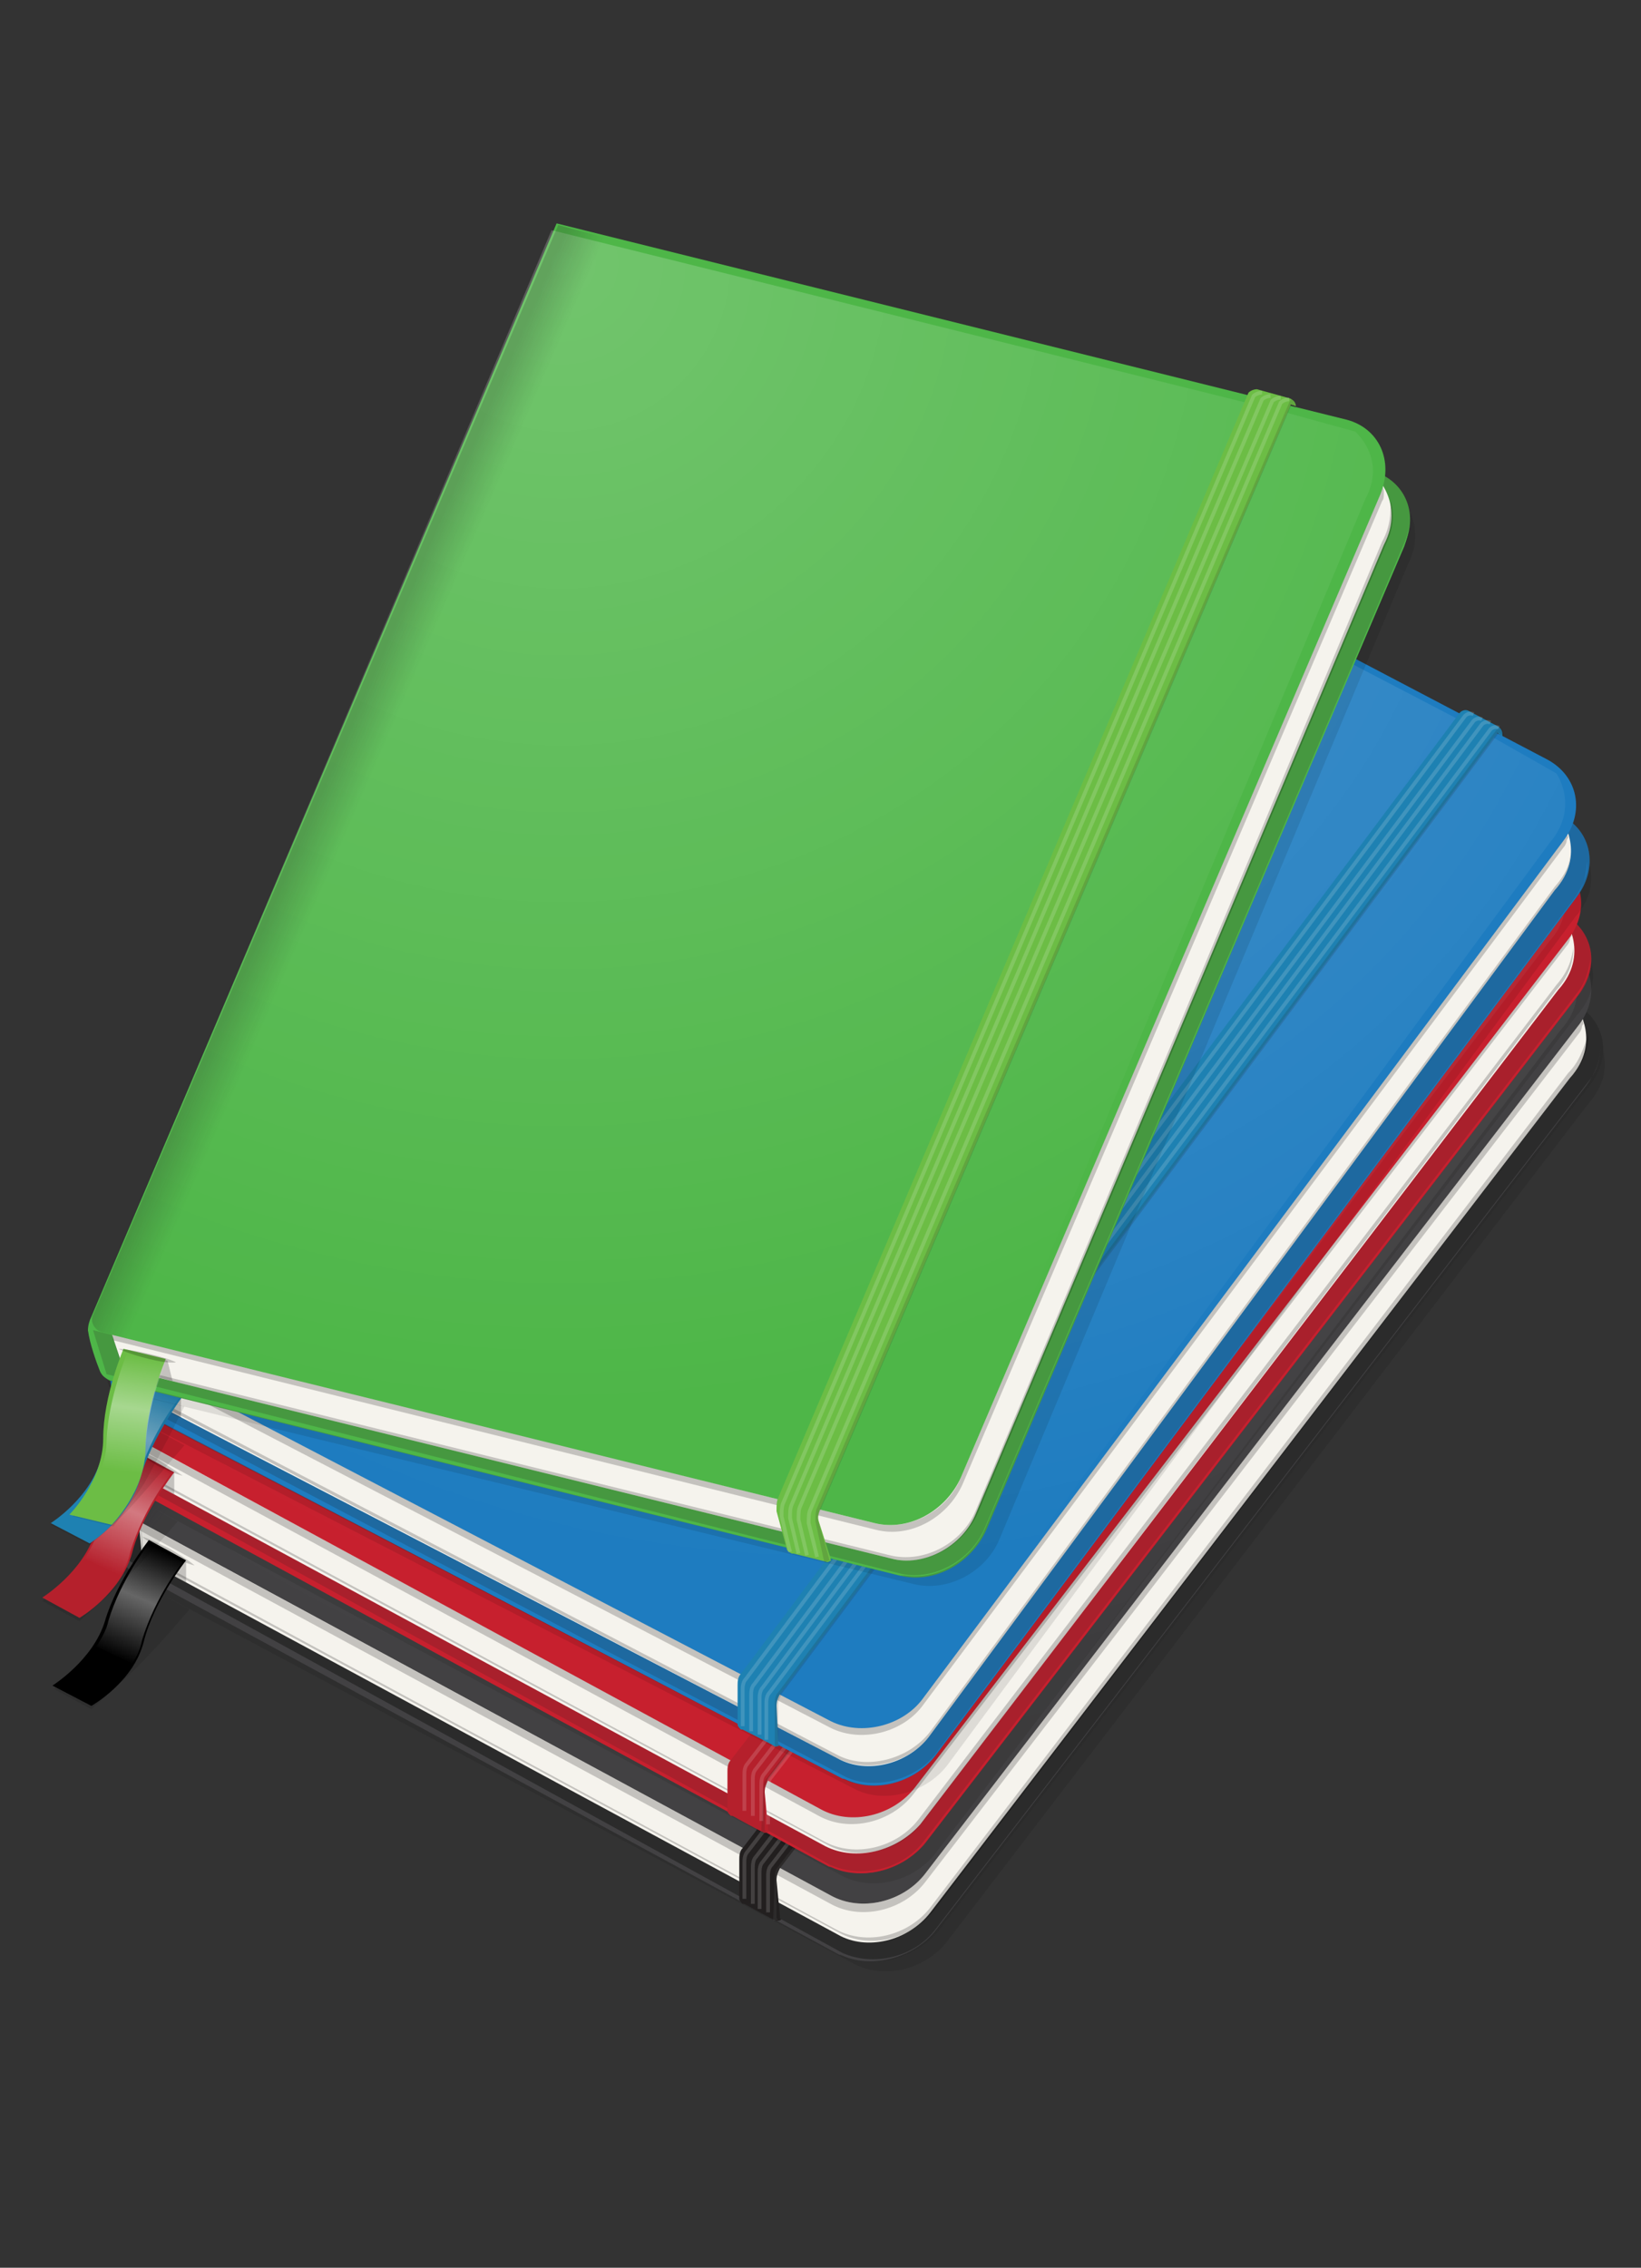 <?xml version="1.0" encoding="utf-8"?>
<!-- Generator: Adobe Illustrator 28.7.1, SVG Export Plug-In . SVG Version: 9.03 Build 54978)  -->
<svg version="1.0" id="Layer_1" xmlns="http://www.w3.org/2000/svg" xmlns:xlink="http://www.w3.org/1999/xlink" x="0px" y="0px"
	 width="97px" height="134px" viewBox="0 0 97 134" style="enable-background:new 0 0 97 134;" xml:space="preserve">
<rect x="0" y="0" width="97" height="134" fill="#333333" stroke="none"/>
<style type="text/css">
	.st0{opacity:0.1;}
	.st1{fill:#B68A65;}
	.st2{opacity:0.2;fill:#221F1F;}
	.st3{fill:#F5F3ED;}
	.st4{opacity:0.2;}
	.st5{fill:#B78A62;}
	.st6{fill:#C39871;}
	.st7{fill:#B58458;}
	.st8{fill:#BD9068;}
	.st9{fill:url(#SVGID_1_);}
	.st10{fill:#302F2F;}
	.st11{opacity:0.15;fill:#221F1F;}
	.st12{fill:url(#SVGID_00000010992267062736311690000014275685881055700138_);}
	.st13{fill:url(#SVGID_00000057860484874554031240000005280254407678296706_);}
	.st14{fill:#BCBEC0;}
	.st15{opacity:0.15;fill:none;stroke:#FFFFFF;stroke-width:0.223;stroke-miterlimit:10;}
	.st16{fill:url(#SVGID_00000100379120769090551900000014749785013378961328_);}
	.st17{fill:#C6212D;}
	.st18{fill:url(#SVGID_00000015344240077828014590000000171738006533770909_);}
	.st19{fill:url(#SVGID_00000166674042282866198250000018430518546363936391_);}
	.st20{fill:url(#SVGID_00000018200697916405676350000012745753638041671357_);}
	.st21{fill:#52527F;}
	.st22{fill:url(#SVGID_00000176023059304805048970000007584986389201368745_);}
	.st23{fill:url(#SVGID_00000178199496452980309990000009603937323757451182_);}
	.st24{opacity:0.2;fill:#FFFFFF;}
	.st25{fill:#CCA37A;}
	.st26{fill:#D8C1A1;}
	.st27{fill:url(#SVGID_00000088832107166204070800000007090655095776755639_);}
	.st28{fill:#AA7D5B;}
	.st29{fill:url(#SVGID_00000180350723890151991110000008163059782302354875_);}
	.st30{fill:url(#SVGID_00000142161037871603392320000013832074893370054576_);}
	.st31{opacity:0.15;fill:none;stroke:#FFFFFF;stroke-width:0.223;stroke-miterlimit:10;}
	.st32{fill:#C12930;}
	.st33{fill:url(#SVGID_00000024695525484045521480000002862054919176509886_);}
	.st34{fill:url(#SVGID_00000003077360792017701260000008260259845446271658_);}
	.st35{fill:url(#SVGID_00000057863821408165191720000017038787084029220023_);}
	.st36{fill:#2F4B6D;}
	.st37{fill:url(#SVGID_00000155861266336233236050000017379487454559238046_);}
	.st38{fill:#324D75;}
	.st39{fill:url(#SVGID_00000044135925051431691480000008166688798603126696_);}
	.st40{fill:url(#SVGID_00000015317164935661433950000016144123452197759648_);}
	.st41{fill:#148E31;}
	.st42{fill:url(#SVGID_00000116950707836034926720000015063356213104677815_);}
	.st43{fill:#98A734;}
	.st44{fill:url(#SVGID_00000016061224991905532920000000836416162585578888_);}
	.st45{fill:url(#SVGID_00000130640469994158848670000012356852742161612685_);}
	.st46{fill:url(#SVGID_00000019651956647937653490000014045627719325282478_);}
	.st47{fill:url(#SVGID_00000138531956811727271930000015861778917289848987_);}
	.st48{fill:url(#SVGID_00000145022432946121751290000009535775133021388959_);}
	.st49{fill:url(#SVGID_00000058566609972117831370000011355556329628921530_);}
	.st50{fill:url(#SVGID_00000129185940844962267270000007574072427064452768_);}
	.st51{fill:url(#SVGID_00000089546996132826176720000017084423046383996567_);}
	.st52{fill:url(#SVGID_00000070799919792924179540000017953550825812518788_);}
	.st53{fill:url(#SVGID_00000047762627671537418600000011186432457613363117_);}
	.st54{fill:url(#SVGID_00000123403215418664493100000016310511129463792306_);}
	.st55{fill:url(#SVGID_00000050645746927564787620000004689537287881453971_);}
	.st56{fill:url(#SVGID_00000017513027060953480580000010783096010074344621_);}
	.st57{fill:url(#SVGID_00000064346937938596919000000011085577535299384748_);}
	.st58{fill:url(#SVGID_00000108274415792087704640000004327510849752134546_);}
	.st59{fill:url(#SVGID_00000030451279830758444170000014945950226299604379_);}
	.st60{fill:url(#SVGID_00000178900288425669857890000005648938070279827848_);}
	.st61{fill:url(#SVGID_00000117635371763031739260000002824939238523554452_);}
	.st62{fill:url(#SVGID_00000016047570076538051210000003625138261881408937_);}
	.st63{fill:url(#SVGID_00000117659175585086746970000002777292655245542041_);}
	.st64{fill:url(#SVGID_00000083803026944176973530000001241311882299984045_);}
	.st65{fill:url(#SVGID_00000163763673196368089240000017255721972499206566_);}
	.st66{fill:url(#SVGID_00000138554879565383212740000003606579666821311900_);}
	.st67{fill:url(#SVGID_00000043435174342847826420000005097855517068298385_);}
	.st68{fill:url(#SVGID_00000115492710822754788530000011437321729555464378_);}
	.st69{fill:url(#SVGID_00000021842030024785584830000005148928536579923126_);}
	.st70{fill:#393838;}
	.st71{fill:url(#SVGID_00000066478304747751863840000004387334857637120412_);}
	.st72{fill:url(#SVGID_00000161623629683462257150000002002097920768593044_);}
	.st73{fill:url(#SVGID_00000069356496090445187530000010580081053011454638_);}
	.st74{opacity:0.15;fill:none;stroke:#FFFFFF;stroke-width:0.201;stroke-miterlimit:10;}
	.st75{opacity:5.000000e-02;}
	.st76{fill:#EDE7E3;}
	.st77{opacity:0.5;fill:#FFFFFF;}
	.st78{fill:#E1DFDE;}
	.st79{fill:url(#SVGID_00000060731199515906254230000011225764722855581072_);}
	.st80{fill:#CDCDCD;}
	.st81{fill:url(#SVGID_00000036958276572364892950000013565319668910194827_);}
	.st82{fill:url(#SVGID_00000146458572064097752910000010781385615164881032_);}
	.st83{fill:#334E74;}
	.st84{fill:url(#SVGID_00000021098014760919932530000017750100518696037788_);}
	.st85{fill:#165193;}
	.st86{fill:url(#SVGID_00000111177945436250522980000000146535023475870342_);}
	.st87{fill:url(#SVGID_00000060740991684261032010000008369415755444511873_);}
	.st88{fill:#EF4D40;}
	.st89{fill:#EF4E41;}
	.st90{fill:url(#SVGID_00000142877745346477746800000014141032489694787501_);}
	.st91{fill:#CC3833;}
	.st92{fill:url(#SVGID_00000078734203314582340780000004184740557328800955_);}
	.st93{fill:url(#SVGID_00000075883763087294774050000001571863534311658677_);}
	.st94{fill:#2B2B2B;}
	.st95{fill:#424143;}
	.st96{fill:url(#SVGID_00000034059454748085837530000002382156397811999928_);}
	.st97{fill:#221F1F;}
	.st98{opacity:5.000000e-02;fill:#FFFFFF;}
	.st99{fill:url(#SVGID_00000114035662023753555820000010479987808646924941_);}
	.st100{fill:url(#SVGID_00000060023676698026375840000017571277070150406293_);}
	.st101{fill:#CC2030;}
	.st102{fill:#C7202E;}
	.st103{fill:url(#SVGID_00000031186099935430267810000003641047334504904605_);}
	.st104{fill:#B5202C;}
	.st105{fill:url(#SVGID_00000075156596536323647410000016014561077273022385_);}
	.st106{fill:url(#SVGID_00000135684383656195192680000006684440636887654035_);}
	.st107{fill:#1E7CC0;}
	.st108{fill:url(#SVGID_00000175296957158358839820000013872697015409496745_);}
	.st109{fill:#1E81B2;}
	.st110{fill:url(#SVGID_00000163795081352226241040000015679927912149868459_);}
	.st111{fill:url(#SVGID_00000151528755710984114260000001558852011875455366_);}
	.st112{fill:url(#SVGID_00000096782157287153409540000010822664021900547770_);}
	.st113{fill:url(#SVGID_00000110460025942199735140000018129857429204050096_);}
	.st114{fill:url(#SVGID_00000134934882922748259060000012773718437142065827_);}
	.st115{fill:#50B748;}
	.st116{fill:#4EB648;}
	.st117{fill:url(#SVGID_00000103965228646614933600000016699371928218958732_);}
	.st118{fill:#6CBD45;}
	.st119{fill:url(#SVGID_00000156559589154495616680000008233922069821893542_);}
	.st120{fill:url(#SVGID_00000031185212598506275420000017031721803992163990_);}
	.st121{fill:url(#SVGID_00000100364841323543895210000010261671918087751563_);}
	.st122{fill:url(#SVGID_00000150810079573591259420000011169349677863445436_);}
	.st123{fill:url(#SVGID_00000163041168815027851770000013054175072416058810_);}
	.st124{fill:url(#SVGID_00000050633317151162635850000010391031300655571867_);}
	.st125{fill:url(#SVGID_00000103963901507376625590000010977940099267079330_);}
	.st126{fill:url(#SVGID_00000147919199196922890510000016175889868156457859_);}
	.st127{fill:url(#SVGID_00000181783350377981704680000000433132120011720833_);}
	.st128{fill:url(#SVGID_00000012461199129933438730000018132825933834187450_);}
	.st129{fill:url(#SVGID_00000093857515336149171320000005478642536971846540_);}
	.st130{fill:url(#SVGID_00000093159180576444568840000015293258263137515677_);}
	.st131{fill:url(#SVGID_00000085243720267952777790000011367936907597809025_);}
	.st132{fill:url(#SVGID_00000058563695837693000460000017362626795838364057_);}
	.st133{fill:url(#SVGID_00000123425958637085863690000010440141319011508637_);}
	.st134{fill:url(#SVGID_00000135654705163185474680000011179364997411592610_);}
	.st135{fill:url(#SVGID_00000080910873114133087380000011242621546251904919_);}
	.st136{fill:url(#SVGID_00000140707605393596963640000007572977624051182233_);}
	.st137{fill:url(#SVGID_00000150064857229942469340000002514503184369486979_);}
	.st138{fill:url(#SVGID_00000000913714006862988650000011024867573316473013_);}
	.st139{fill:url(#SVGID_00000060022196216954781420000003982334501182815134_);}
	.st140{fill:url(#SVGID_00000081632157331263120430000006378192166949445563_);}
	.st141{fill:url(#SVGID_00000042006573789291051510000003444680700470447250_);}
	.st142{fill:url(#SVGID_00000000217114231713628450000007148474710131985797_);}
	.st143{fill:url(#SVGID_00000124860557402215839370000005971533212445640321_);}
	.st144{fill:url(#SVGID_00000096033564776629022380000002899449255991580805_);}
	.st145{fill:url(#SVGID_00000115482185735116064350000002147583208276241044_);}
	.st146{fill:url(#SVGID_00000176012037516036261440000014732700808748524708_);}
	.st147{fill:url(#SVGID_00000103959555943337867400000013495636016341656983_);}
	.st148{fill:url(#SVGID_00000068652142689541611460000009739249496213675426_);}
	.st149{fill:url(#SVGID_00000002365242855531537770000016492056800617949570_);}
	.st150{fill:url(#SVGID_00000174579623981264572020000015666225102830209709_);}
	.st151{fill:url(#SVGID_00000063619559097385415130000005649240609828011417_);}
	.st152{fill:url(#SVGID_00000169536558118887763070000002445715000354814137_);}
	.st153{fill:url(#SVGID_00000045613237419932463950000003182018502521066389_);}
	.st154{fill:url(#SVGID_00000123414052367547405730000003420640882896627635_);}
	.st155{fill:url(#SVGID_00000134952451775081650190000006296543011386991000_);}
	.st156{fill:url(#SVGID_00000111155851587551315290000007191871160518276798_);}
	.st157{fill:url(#SVGID_00000008836695185006211190000012798228492708791204_);}
	.st158{fill:url(#SVGID_00000156551781830925121720000005272552128041430451_);}
	.st159{fill:url(#SVGID_00000173853074384305488900000003479535290549313686_);}
	.st160{fill:url(#SVGID_00000121969883221088001640000004781062792517677475_);}
	.st161{fill:url(#SVGID_00000064334015783730745130000006883653084579890592_);}
	.st162{fill:url(#SVGID_00000073709549590507957740000005207487762670030740_);}
	.st163{fill:url(#SVGID_00000000923120605965226130000017289239804383528373_);}
	.st164{fill:url(#SVGID_00000089551723814657392680000004571945439274450843_);}
	.st165{fill:url(#SVGID_00000091694154865160944150000013287545233564120972_);}
	.st166{fill:url(#SVGID_00000093143757835296540180000013412056128826185389_);}
	.st167{fill:url(#SVGID_00000062907137740495522020000005326339478848432015_);}
	.st168{fill:url(#SVGID_00000114036207905754611860000007188334506348819602_);}
</style>
<g>
	<g>
		<g>
			<g>
				<path class="st0" d="M56,114.7c-1.3,1.7-3.8,2.3-5.6,1.3L7.5,93.1c-0.3-0.1-0.3-0.5-0.1-0.7l43.3-53L94.3,61
					c0,0,1.5,2.1-0.4,4.2L56,114.7z"/>
				<path class="st94" d="M49.7,115.4L7.5,92.6c-0.2-0.1-0.3-0.3-0.3-0.5l-0.3-2.8l44-52.9l42.2,22.9c1.8,1,2.2,3.1,0.9,4.8
					l-38.6,50.1C54,115.8,51.5,116.4,49.7,115.4z"/>
				<path class="st3" d="M49.5,114.3L8.4,92.1l-0.2-2.2l42.3-54.7l42.7,24.3c0,0,1.5,2.1-0.4,4.2L55,113
					C53.7,114.7,51.2,115.3,49.5,114.3z"/>
				<path class="st4" d="M49.1,112.5c1.8,1,4.3,0.4,5.6-1.3l38.6-50.1c0.1-0.1,0.2-0.3,0.2-0.4c0-0.1,0.1-0.2,0.1-0.2s0-0.1-0.1-0.3
					c-0.1,0.1-0.2,0.2-0.2,0.4l-38.6,50.1c-1.3,1.7-3.8,2.3-5.6,1.3L8.2,89.9l0,0l0,0.5L49.1,112.5z"/>
				<path class="st4" d="M92.7,63.4L55,112.7c-1.3,1.7-3.8,2.3-5.6,1.3L8.4,91.8l-0.1-2l0,0l0.2,2.2l41.1,22.2
					c1.8,1,4.3,0.4,5.6-1.3l37.7-49.3c0.8-0.9,1-1.7,1-2.5C93.6,61.9,93.4,62.7,92.7,63.4z"/>
				<path class="st95" d="M93.9,63.9l-38.6,50.1c-1.3,1.7-3.7,2.2-5.5,1.4L7.4,92.1l-0.1-2.7L49.1,112c1.8,1,4.3,0.4,5.6-1.3
					l38.6-50.1c1.3-1.7,0.9-3.8-0.9-4.8L50.2,33L7.2,88.6c-0.1,0.1-0.4,0.5-0.4,0.7c-0.1,0.8,0,2,0.1,2.5c0.1,0.5,0.6,0.8,0.7,0.9
					l42,22.8c0.1,0,0.3,0.1,0.3,0.1c1.7,0.7,4,0.1,5.3-1.4l38.6-50.1c0.5-0.7,0.8-1.4,0.8-2.2C94.6,62.6,94.4,63.3,93.9,63.9z"/>
				
					<radialGradient id="SVGID_1_" cx="33.781" cy="28.686" r="69.927" gradientTransform="matrix(0.966 0 0 0.966 17.245 7.639)" gradientUnits="userSpaceOnUse">
					<stop  offset="0" style="stop-color:#FFFFFF;stop-opacity:0.2"/>
					<stop  offset="1" style="stop-color:#FFFFFF;stop-opacity:0"/>
				</radialGradient>
				<path class="st9" d="M7.1,88.9l42.2,22.7c1.7,0.9,4.1,0.4,5.4-1.3l37.6-49.5c1.8-2,0.4-4.1,0.4-4.1l-3.6-2.1L49.8,33.3L7.1,88.9
					z"/>
				<path d="M3.1,99.6c0,0,2.4-1.5,3.1-3.8C6.9,93.4,8.8,91,8.8,91l2.2,1.2c0,0-1.9,2.4-2.5,4.8s-3.1,3.8-3.1,3.8L3.1,99.6z"/>
			</g>
			<path class="st97" d="M45.9,111.1c0-0.3,0.1-0.5,0.2-0.7l43.3-56.2l0.3,0.2c0,0,0.1-0.4-0.3-0.6l-1.7-0.9
				c-0.2-0.1-0.4-0.1-0.5,0.1l-43.3,56.2c-0.2,0.2-0.2,0.5-0.2,0.7v2.3c0,0.1,0.1,0.2,0.2,0.3l0.1,0c0,0,0,0,0,0c0,0,1.8,1,1.9,1
				c0.1,0,0.2,0,0.3-0.1c0,0-0.1,0-0.1-0.1c0,0,0-0.1,0-0.1L45.9,111.1z"/>
			<path class="st98" d="M89.6,53.9c-0.1-0.1-0.3,0.2-0.3,0.2L46,110.3c-0.2,0.2-0.2,0.5-0.2,0.7l-0.1,2.4c0,0,0,0.1,0,0.1
				c0,0,0.2,0,0.3-0.1c0,0-0.1,0-0.1-0.1c0-0.1,0-2.2,0-2.2c0-0.3,0.1-0.5,0.2-0.7l43.3-56.2l0.3,0.2C89.7,54.4,89.7,54.1,89.6,53.9
				z"/>
			<path class="st4" d="M11.5,92.5c0,0-0.5-0.1-1.5-0.6c-1-0.6-1.6-1.1-1.6-1.1s0.4,0.1,1.6,0.7C11.2,92.2,11.5,92.5,11.5,92.5z"/>
			<polygon class="st4" points="11,93.5 8.8,92.3 8.8,91.1 11,92.3 			"/>
			<path class="st0" d="M5.4,101l-2.2-1.2c0,0,2.1-1.5,3.4-2.9c1.3-1.4,2.4-3,2.4-3l2.2,1.2c0,0-2.2,2.6-3.5,3.8S5.4,101,5.4,101z"
				/>
			
				<linearGradient id="SVGID_00000087378755010289692370000015046659769652455040_" gradientUnits="userSpaceOnUse" x1="6.893" y1="97.953" x2="9.6" y2="91.576">
				<stop  offset="0" style="stop-color:#FFFFFF;stop-opacity:0"/>
				<stop  offset="0.545" style="stop-color:#FFFFFF;stop-opacity:0.4"/>
				<stop  offset="1" style="stop-color:#FFFFFF;stop-opacity:0"/>
			</linearGradient>
			<path style="fill:url(#SVGID_00000087378755010289692370000015046659769652455040_);" d="M8.8,91.2c0,0-1.7,2.2-2.4,4.6
				c-0.1,0.5-0.4,1-0.7,1.5l2.1,1c0.3-0.4,0.5-0.9,0.6-1.4c0.8-2.6,2.4-4.6,2.4-4.6L8.8,91.2z"/>
			
				<linearGradient id="SVGID_00000072962759698826923180000009404983681702172820_" gradientUnits="userSpaceOnUse" x1="29.093" y1="61.017" x2="31.312" y2="62.75">
				<stop  offset="2.818943e-04" style="stop-color:#221F1F;stop-opacity:0.2"/>
				<stop  offset="0.807" style="stop-color:#221F1F;stop-opacity:0"/>
			</linearGradient>
			<path style="fill:url(#SVGID_00000072962759698826923180000009404983681702172820_);" d="M10.5,91.2l-2.9-1.6
				c-0.4-0.2-0.5-0.8-0.2-1.1L50.2,33l3.7,2.1L10.5,91.2z"/>
		</g>
		<path class="st15" d="M88,53.1c-0.2-0.1-0.4-0.1-0.5,0.1l-43.3,56.2c-0.2,0.2-0.2,0.5-0.2,0.7v2.1"/>
		<path class="st15" d="M88.5,53.4c-0.2-0.1-0.4-0.1-0.5,0.1l-43.3,56.2c-0.2,0.2-0.2,0.5-0.2,0.7v2.1"/>
		<path class="st15" d="M89,53.7c-0.2-0.1-0.4-0.1-0.5,0.1L45.1,110c-0.2,0.2-0.2,0.5-0.2,0.7v2.1"/>
		<path class="st15" d="M89.4,53.9c-0.2-0.1-0.4-0.1-0.5,0.1l-43.3,56.2c-0.2,0.2-0.2,0.5-0.2,0.7v2.1"/>
	</g>
	<g>
		<g>
			<path class="st0" d="M4.7,95.8l-2.2-1.2c0,0,2.1-1.5,3.4-2.9c1.3-1.4,2.4-3,2.4-3l2.2,1.2c0,0-2.2,2.6-3.5,3.8S4.7,95.8,4.7,95.8
				z"/>
			<g>
				<path class="st0" d="M93.2,60c1.9-2.1,0.4-4.2,0.4-4.2L50,34.2l-43.3,53c-0.2,0.2-0.1,0.6,0.1,0.7l42.9,22.9
					c1.8,1,4.3,0.4,5.6-1.3L93.2,60z"/>
				<path class="st101" d="M49.1,110.2L6.8,87.3c-0.2-0.1-0.3-0.3-0.3-0.5l-0.3-2.8l44-52.9L92.4,54c1.8,1,2.2,3.1,0.9,4.8
					l-38.6,50.1C53.3,110.6,50.8,111.2,49.1,110.2z"/>
				<path class="st2" d="M49.1,110.2L6.8,87.3c-0.2-0.1-0.3-0.3-0.3-0.5l-0.3-2.8l44-52.9L92.4,54c1.8,1,2.2,3.1,0.9,4.8l-38.6,50.1
					C53.3,110.6,50.8,111.2,49.1,110.2z"/>
				<path class="st3" d="M48.8,109.1L7.7,86.9l-0.2-2.2L49.8,30l42.7,24.3c0,0,1.5,2.1-0.4,4.2l-37.7,49.3
					C53,109.4,50.6,110,48.8,109.1z"/>
				<polygon class="st4" points="10.3,88.3 8.1,87.1 8.1,85.8 10.3,87 				"/>
				<path class="st4" d="M48.4,107.3c1.8,1,4.3,0.4,5.6-1.3l38.6-50.1c0.1-0.1,0.2-0.3,0.2-0.4c0-0.1,0.1-0.2,0.1-0.2s0-0.1-0.1-0.3
					c-0.1,0.1-0.2,0.2-0.2,0.4L54,105.5c-1.3,1.7-3.8,2.3-5.6,1.3L7.5,84.7l0,0l0,0.5L48.4,107.3z"/>
				<path class="st4" d="M92,58.2l-37.7,49.3c-1.3,1.7-3.8,2.3-5.6,1.3L7.7,86.6l-0.1-2l0,0l0.2,2.2l41.1,22.2
					c1.8,1,4.3,0.4,5.6-1.3L92,58.5c0.8-0.9,1-1.7,1-2.5C92.9,56.7,92.7,57.4,92,58.2z"/>
				<path class="st102" d="M93.2,58.7l-38.6,50.1c-1.3,1.7-3.7,2.2-5.5,1.4L6.7,86.9l-0.1-2.7l41.9,22.7c1.8,1,4.3,0.4,5.6-1.3
					l38.6-50.1c1.3-1.7,0.9-3.8-0.9-4.8L49.5,27.8L6.6,83.4c-0.1,0.1-0.4,0.5-0.4,0.7c-0.1,0.8,0,2,0.1,2.5c0.1,0.5,0.6,0.8,0.7,0.9
					l42,22.8c0.1,0,0.3,0.1,0.3,0.1c1.7,0.7,4,0.1,5.3-1.4l38.6-50.1c0.5-0.7,0.8-1.4,0.8-2.2C93.9,57.4,93.7,58.1,93.2,58.7z"/>
				
					<radialGradient id="SVGID_00000118370810367141119570000005029258179974274699_" cx="33.085" cy="23.282" r="69.927" gradientTransform="matrix(0.966 0 0 0.966 17.245 7.639)" gradientUnits="userSpaceOnUse">
					<stop  offset="0" style="stop-color:#FFFFFF;stop-opacity:0.2"/>
					<stop  offset="1" style="stop-color:#FFFFFF;stop-opacity:0"/>
				</radialGradient>
				<path style="fill:url(#SVGID_00000118370810367141119570000005029258179974274699_);" d="M6.4,83.7l42.2,22.7
					c1.7,0.9,4.1,0.4,5.4-1.3l37.6-49.5c1.8-2,0.4-4.1,0.4-4.1l-3.6-2.1L49.1,28.1L6.4,83.7z"/>
				<path class="st104" d="M2.5,94.4c0,0,2.4-1.5,3.1-3.8s2.5-4.8,2.5-4.8l2.2,1.2c0,0-1.9,2.4-2.5,4.8c-0.7,2.4-3.1,3.8-3.1,3.8
					L2.5,94.4z"/>
			</g>
			<path class="st104" d="M45.2,105.9c0-0.3,0.1-0.5,0.2-0.7L88.8,49l0.3,0.2c0,0,0.1-0.4-0.3-0.6l-1.7-0.9
				c-0.2-0.1-0.4-0.1-0.5,0.1L43.2,104c-0.2,0.2-0.2,0.5-0.2,0.7v2.3c0,0.1,0.1,0.2,0.2,0.3l0.1,0c0,0,0,0,0,0c0,0,1.8,1,1.9,1
				c0.1,0,0.2,0,0.3-0.1c0,0-0.1,0-0.1-0.1c0,0,0-0.1,0-0.1L45.2,105.9z"/>
			<path class="st11" d="M88.9,48.7c-0.1-0.1-0.3,0.2-0.3,0.2l-43.3,56.2c-0.2,0.2-0.2,0.5-0.2,0.7l-0.1,2.4c0,0,0,0.1,0,0.1
				c0,0,0.2,0,0.3-0.1c0,0-0.1,0-0.1-0.1c0-0.1,0-2.2,0-2.2c0-0.3,0.1-0.5,0.2-0.7L88.8,49l0.3,0.2C89.1,49.2,89.1,48.9,88.9,48.7z"
				/>
			<path class="st4" d="M10.8,87.2c0,0-0.5-0.1-1.5-0.6c-1-0.6-1.6-1.1-1.6-1.1s0.4,0.1,1.6,0.7C10.5,87,10.8,87.2,10.8,87.2z"/>
			
				<linearGradient id="SVGID_00000023978827546450933430000002315320423634272408_" gradientUnits="userSpaceOnUse" x1="6.221" y1="92.734" x2="8.928" y2="86.358">
				<stop  offset="0" style="stop-color:#FFFFFF;stop-opacity:0"/>
				<stop  offset="0.545" style="stop-color:#FFFFFF;stop-opacity:0.4"/>
				<stop  offset="1" style="stop-color:#FFFFFF;stop-opacity:0"/>
			</linearGradient>
			<path style="fill:url(#SVGID_00000023978827546450933430000002315320423634272408_);" d="M8.1,86c0,0-1.7,2.2-2.4,4.6
				c-0.1,0.5-0.4,1-0.7,1.5l2.1,1c0.3-0.4,0.5-0.9,0.6-1.4c0.8-2.6,2.4-4.6,2.4-4.6L8.1,86z"/>
			
				<linearGradient id="SVGID_00000140724274088476572660000015157816120556127639_" gradientUnits="userSpaceOnUse" x1="28.421" y1="55.798" x2="30.64" y2="57.532">
				<stop  offset="2.818943e-04" style="stop-color:#221F1F;stop-opacity:0.2"/>
				<stop  offset="0.807" style="stop-color:#221F1F;stop-opacity:0"/>
			</linearGradient>
			<path style="fill:url(#SVGID_00000140724274088476572660000015157816120556127639_);" d="M9.9,86L7,84.3
				c-0.4-0.2-0.5-0.8-0.2-1.1l42.8-55.4l3.7,2.1L9.9,86z"/>
		</g>
		<path class="st15" d="M88,47.9c-0.2-0.1-0.4-0.1-0.5,0.1l-43.3,56.2c-0.2,0.2-0.2,0.5-0.2,0.7v2.1"/>
		<path class="st15" d="M88.5,48.2c-0.2-0.1-0.4-0.1-0.5,0.1l-43.3,56.2c-0.2,0.2-0.2,0.5-0.2,0.7v2.1"/>
		<path class="st15" d="M89,48.5c-0.2-0.1-0.4-0.1-0.5,0.1l-43.3,56.2c-0.2,0.2-0.2,0.5-0.2,0.7v2.1"/>
		<path class="st15" d="M89.5,48.7c-0.2-0.1-0.4-0.1-0.5,0.1L45.6,105c-0.2,0.2-0.2,0.5-0.2,0.7v2.1"/>
	</g>
	<g>
		<g>
			<path class="st0" d="M5.3,91.3L3,90.1c0,0,2.1-1.5,3.3-2.9c1.3-1.4,2.4-3,2.4-3l2.2,1.2c0,0-2.2,2.6-3.4,3.9
				C6.3,90.5,5.3,91.3,5.3,91.3z"/>
			<g>
				<path class="st0" d="M56,104.3c-1.3,1.7-3.8,2.3-5.5,1.4L7.2,83.4c-0.3-0.1-0.3-0.5-0.1-0.7l42.5-53.6l43.9,20.9
					c0,0,1.5,2.1-0.4,4.2L56,104.3z"/>
				<path class="st107" d="M49.9,105.1L7.3,82.9C7.1,82.8,7,82.6,7,82.4l-0.4-2.8L49.7,26l42.6,22.2c1.8,0.9,2.2,3.1,0.9,4.8
					l-37.8,50.6C54.1,105.4,51.6,106,49.9,105.1z"/>
				<path class="st2" d="M49.8,105.1L7.2,82.9c-0.2-0.1-0.3-0.3-0.3-0.5l-0.4-2.8L49.7,26l42.6,22.2c1.8,0.9,2.2,3.1,0.9,4.8
					l-37.8,50.6C54.1,105.4,51.6,106,49.8,105.1z"/>
				<path class="st3" d="M49.5,103.9L8.1,82.4l-0.2-2.2l41.4-55.4l43,23.6c0,0,1.5,2.1-0.4,4.2L55,102.5
					C53.8,104.2,51.3,104.9,49.5,103.9z"/>
				<polygon class="st4" points="10.7,83.8 8.5,82.6 8.5,81.3 10.7,82.5 				"/>
				<path class="st4" d="M49.1,102.1c1.8,0.9,4.3,0.3,5.5-1.4l37.8-50.6c0.1-0.1,0.2-0.3,0.2-0.4c0-0.1,0.1-0.2,0.1-0.2
					s0-0.1-0.1-0.3c-0.1,0.1-0.1,0.2-0.2,0.4l-37.8,50.6c-1.3,1.7-3.8,2.3-5.5,1.4L7.9,80.2l0,0l0,0.5L49.1,102.1z"/>
				<path class="st4" d="M91.9,52.4L55,102.3c-1.3,1.7-3.8,2.3-5.5,1.4L8.1,82.1l-0.2-2l0,0l0.2,2.2l41.4,21.6
					c1.8,0.9,4.3,0.3,5.5-1.4l36.9-49.9c0.8-0.9,1-1.7,0.9-2.5C92.9,50.9,92.6,51.6,91.9,52.4z"/>
				<path class="st107" d="M93.2,52.9l-37.8,50.6c-1.2,1.7-3.7,2.3-5.4,1.5L7.1,82.4l-0.2-2.7l42.2,22c1.8,0.9,4.3,0.3,5.5-1.4
					l37.8-50.6c1.3-1.7,0.9-3.8-0.9-4.8L49,22.6L6.9,78.9c-0.1,0.1-0.4,0.5-0.4,0.7c-0.1,0.8,0,2,0.1,2.5c0.1,0.5,0.6,0.7,0.8,0.8
					l42.4,22.2c0.1,0,0.3,0.1,0.3,0.1c1.8,0.7,4,0.1,5.2-1.5l37.8-50.6c0.5-0.7,0.7-1.5,0.7-2.2C93.9,51.6,93.6,52.2,93.2,52.9z"/>
				
					<radialGradient id="SVGID_00000154394291117396272900000015131760953722726580_" cx="32.942" cy="19.164" r="69.927" gradientTransform="matrix(0.966 -1.477822e-02 1.477775e-02 0.966 16.608 6.976)" gradientUnits="userSpaceOnUse">
					<stop  offset="0" style="stop-color:#FFFFFF;stop-opacity:0.2"/>
					<stop  offset="1" style="stop-color:#FFFFFF;stop-opacity:0"/>
				</radialGradient>
				<path style="fill:url(#SVGID_00000154394291117396272900000015131760953722726580_);" d="M6.8,79.2l42.5,22.1
					c1.7,0.9,4.1,0.3,5.4-1.4l36.9-50.1c1.8-2.1,0.4-4.1,0.4-4.1l-3.7-2.1L48.6,22.9L6.8,79.2z"/>
				<path class="st109" d="M3,90c0,0,2.4-1.5,3-3.9c0.6-2.4,2.5-4.8,2.5-4.8l2.3,1.2c0,0-1.8,2.4-2.5,4.8c-0.6,2.4-3,3.9-3,3.9L3,90
					z"/>
			</g>
			<path class="st109" d="M45.9,100.8c0-0.3,0.1-0.5,0.2-0.7l42.4-56.8l0.3,0.2c0,0,0.1-0.4-0.3-0.6l-1.7-0.9
				c-0.2-0.1-0.4,0-0.5,0.1L43.8,98.9c-0.2,0.2-0.2,0.5-0.2,0.7l0,2.3c0,0.1,0.1,0.2,0.2,0.3l0.1,0c0,0,0,0,0,0c0,0,1.8,0.9,1.9,1
				c0.1,0,0.2,0,0.3-0.1c0,0-0.1,0-0.1-0.1c0,0,0-0.1,0-0.1L45.9,100.8z"/>
			<path class="st11" d="M88.7,43c-0.1-0.1-0.3,0.2-0.3,0.2L46,100c-0.2,0.2-0.2,0.5-0.2,0.7l0,2.4c0,0,0,0.1,0,0.1
				c0,0,0.2,0,0.3-0.1c0,0-0.1,0-0.1-0.1c0-0.1,0-2.2,0-2.2c0-0.3,0.1-0.5,0.2-0.7l42.4-56.8l0.3,0.2C88.9,43.4,88.9,43.1,88.7,43z"
				/>
			<path class="st4" d="M11.2,82.7c0,0-0.5,0-1.5-0.6s-1.6-1-1.6-1s0.5,0.1,1.7,0.7S11.2,82.7,11.2,82.7z"/>
			
				<linearGradient id="SVGID_00000042714752641880667400000007342685366688971160_" gradientUnits="userSpaceOnUse" x1="6.083" y1="88.758" x2="8.79" y2="82.382" gradientTransform="matrix(1 -1.530384e-02 1.530336e-02 1 -0.752 -0.398)">
				<stop  offset="0" style="stop-color:#FFFFFF;stop-opacity:0"/>
				<stop  offset="0.545" style="stop-color:#FFFFFF;stop-opacity:0.4"/>
				<stop  offset="1" style="stop-color:#FFFFFF;stop-opacity:0"/>
			</linearGradient>
			<path style="fill:url(#SVGID_00000042714752641880667400000007342685366688971160_);" d="M8.5,81.5c0,0-1.7,2.2-2.3,4.7
				c-0.1,0.5-0.4,1-0.7,1.5l2.1,1c0.3-0.4,0.5-0.9,0.6-1.4c0.7-2.6,2.4-4.7,2.4-4.7L8.5,81.5z"/>
			
				<linearGradient id="SVGID_00000064327644096385503410000007175378147307946644_" gradientUnits="userSpaceOnUse" x1="28.283" y1="51.822" x2="30.502" y2="53.556" gradientTransform="matrix(1 -1.530384e-02 1.530336e-02 1 -0.752 -0.398)">
				<stop  offset="2.818943e-04" style="stop-color:#221F1F;stop-opacity:0.2"/>
				<stop  offset="0.807" style="stop-color:#221F1F;stop-opacity:0"/>
			</linearGradient>
			<path style="fill:url(#SVGID_00000064327644096385503410000007175378147307946644_);" d="M10.2,81.4l-2.9-1.6
				c-0.4-0.2-0.5-0.7-0.2-1.1L49,22.6l3.7,2L10.2,81.4z"/>
		</g>
		<path class="st15" d="M87.1,42.2c-0.2-0.1-0.4,0-0.5,0.1L44.1,99.2c-0.2,0.2-0.2,0.5-0.2,0.7l0,2.1"/>
		<path class="st15" d="M87.6,42.5c-0.2-0.1-0.4,0-0.5,0.1L44.6,99.5c-0.2,0.2-0.2,0.5-0.2,0.7l0,2.1"/>
		<path class="st15" d="M88.1,42.7c-0.2-0.1-0.4,0-0.5,0.1L45.1,99.7c-0.2,0.2-0.2,0.5-0.2,0.7l0,2.1"/>
		<path class="st15" d="M88.6,43c-0.2-0.1-0.4,0-0.5,0.1L45.5,100c-0.2,0.2-0.2,0.5-0.2,0.7l0,2.1"/>
	</g>
</g>
<g>
	<g>
		<path class="st0" d="M6.7,90.2l-2.4-0.6c0,0,1.7-2,2.6-3.6s1.6-3.5,1.6-3.5l2.4,0.6c0,0-1.5,3-2.4,4.6C7.5,89.2,6.7,90.2,6.7,90.2
			z"/>
		<g>
			<path class="st0" d="M59.1,90.9c-0.8,2-3.1,3.2-5.1,2.7L6.7,82.1c-0.3-0.1-0.4-0.4-0.3-0.7L35,19.3l47.6,9.9c0,0,1.9,1.7,0.6,4.2
				L59.1,90.9z"/>
			<path class="st115" d="M53.2,93.1L6.6,81.6c-0.2,0-0.4-0.2-0.4-0.4l-1-2.6l29.3-62.3L81,27.8c2,0.5,2.9,2.5,2,4.4L58.3,90.4
				C57.4,92.4,55.2,93.6,53.2,93.1z"/>
			<path class="st2" d="M53.2,93.1L6.6,81.6c-0.2,0-0.4-0.2-0.4-0.4l-1-2.6l29.3-62.3L81,27.8c2,0.5,2.9,2.5,2,4.4L58.3,90.4
				C57.4,92.4,55.2,93.6,53.2,93.1z"/>
			<path class="st3" d="M52.7,92.1L7.3,80.9l-0.7-2.1l27.2-63.6L81.2,28c0,0,1.9,1.7,0.6,4.2L57.7,89.4
				C56.9,91.4,54.6,92.6,52.7,92.1z"/>
			<polygon class="st4" points="10.2,81.6 7.8,81 7.4,79.8 9.9,80.4 			"/>
			<path class="st4" d="M51.8,90.4c2,0.5,4.2-0.7,5.1-2.7l24.8-58.1c0.1-0.1,0.1-0.3,0.1-0.4c0-0.1,0-0.2,0-0.2s0-0.1-0.1-0.3
				c0,0.1-0.1,0.3-0.1,0.4L56.8,87.3c-0.8,2-3.1,3.2-5.1,2.7L6.6,78.8l0,0l0.1,0.4L51.8,90.4z"/>
			<path class="st4" d="M81.7,32L57.7,89.2c-0.8,2-3.1,3.2-5.1,2.7L7.2,80.7l-0.6-1.9l0,0l0.7,2.1l45.4,11.2c2,0.5,4.2-0.7,5.1-2.7
				l24.1-57.2c0.5-1,0.5-1.9,0.3-2.6C82.2,30.3,82.2,31.1,81.7,32z"/>
			<path class="st116" d="M83,32.1L58.2,90.3c-0.8,1.9-3,3.1-4.9,2.7l-47-11.8l-0.8-2.6L51.7,90c2,0.5,4.2-0.7,5.1-2.7l24.8-58.1
				c0.8-2-0.1-3.9-2-4.4L32.9,13.2L5.4,77.8c-0.1,0.2-0.2,0.5-0.2,0.8c0.1,0.8,0.5,1.9,0.7,2.4c0.2,0.5,0.7,0.6,0.9,0.6l46.4,11.5
				c0.1,0,0.3,0,0.3,0c1.9,0.3,3.9-0.9,4.7-2.7l24.8-58.1c0.3-0.8,0.4-1.6,0.2-2.3C83.4,30.7,83.3,31.4,83,32.1z"/>
			
				<radialGradient id="SVGID_00000181088399392062807090000011128717681977096080_" cx="28.67" cy="4.026" r="69.927" gradientTransform="matrix(0.935 -0.242 0.242 0.935 5.452 18.738)" gradientUnits="userSpaceOnUse">
				<stop  offset="0" style="stop-color:#FFFFFF;stop-opacity:0.2"/>
				<stop  offset="1" style="stop-color:#FFFFFF;stop-opacity:0"/>
			</radialGradient>
			<path style="fill:url(#SVGID_00000181088399392062807090000011128717681977096080_);" d="M5.3,78.1l46.5,11.4
				c1.9,0.5,4.1-0.7,4.9-2.6l24-57.4c1.3-2.4-0.6-4-0.6-4l-4-1.1L32.6,13.6L5.3,78.1z"/>
			<path class="st118" d="M4.1,89.5c0,0,2-2,2-4.5s1.2-5.3,1.2-5.3l2.5,0.6c0,0-1.2,2.8-1.2,5.3s-2,4.5-2,4.5L4.1,89.5z"/>
		</g>
		<path class="st118" d="M48.4,89.9c-0.1-0.3,0-0.5,0.1-0.8l27.8-65.2l0.3,0.1c0,0,0-0.4-0.5-0.5L74.3,23c-0.2,0-0.4,0.1-0.5,0.2
			L46,88.5c-0.1,0.2-0.1,0.5-0.1,0.8l0.6,2.2c0,0.1,0.1,0.2,0.3,0.3l0.1,0c0,0,0,0,0,0c0,0,2,0.5,2,0.5c0.1,0,0.2-0.1,0.3-0.1
			c0,0-0.1,0-0.1,0c0,0,0-0.1,0-0.1L48.4,89.9z"/>
		<path class="st11" d="M76.4,23.6c-0.1-0.1-0.2,0.2-0.2,0.2L48.3,89.1c-0.1,0.2-0.1,0.5-0.1,0.8l0.5,2.3c0,0,0,0.1,0.1,0.1
			c0,0,0.2-0.1,0.3-0.1c0,0-0.1,0-0.1-0.1s-0.6-2.1-0.6-2.1c-0.1-0.3,0-0.5,0.1-0.8l27.8-65.2l0.3,0.1C76.6,24,76.5,23.7,76.4,23.6z
			"/>
		<path class="st4" d="M10.4,80.5c0,0-0.4,0.1-1.6-0.2S7,79.7,7,79.7s0.5,0,1.8,0.3S10.4,80.5,10.4,80.5z"/>
		
			<linearGradient id="SVGID_00000005264149954287422420000008017145577180525969_" gradientUnits="userSpaceOnUse" x1="1.958" y1="74.14" x2="4.665" y2="67.763" gradientTransform="matrix(0.968 -0.251 0.251 0.968 -13.159 15.674)">
			<stop  offset="0" style="stop-color:#FFFFFF;stop-opacity:0"/>
			<stop  offset="0.545" style="stop-color:#FFFFFF;stop-opacity:0.4"/>
			<stop  offset="1" style="stop-color:#FFFFFF;stop-opacity:0"/>
		</linearGradient>
		<path style="fill:url(#SVGID_00000005264149954287422420000008017145577180525969_);" d="M7.5,80c0,0-1.1,2.6-1.2,5.1
			c0,0.6-0.1,1.1-0.3,1.6l2.3,0.4c0.2-0.5,0.3-1,0.3-1.5c0.1-2.7,1.2-5.1,1.2-5.1L7.5,80z"/>
		
			<linearGradient id="SVGID_00000104689854946626585790000006000868669944656825_" gradientUnits="userSpaceOnUse" x1="24.158" y1="37.204" x2="26.377" y2="38.937" gradientTransform="matrix(0.968 -0.251 0.251 0.968 -13.159 15.674)">
			<stop  offset="2.818943e-04" style="stop-color:#221F1F;stop-opacity:0.2"/>
			<stop  offset="0.807" style="stop-color:#221F1F;stop-opacity:0"/>
		</linearGradient>
		<path style="fill:url(#SVGID_00000104689854946626585790000006000868669944656825_);" d="M9.2,79.5l-3.2-0.8
			c-0.4-0.1-0.7-0.6-0.5-1l27.5-64.4l4.1,1.1L9.2,79.5z"/>
	</g>
	<path class="st15" d="M74.6,23.2c-0.2,0-0.4,0.1-0.5,0.2L46.3,88.8c-0.1,0.2-0.1,0.5-0.1,0.8l0.5,2.1"/>
	<path class="st15" d="M75.1,23.4c-0.2,0-0.4,0.1-0.5,0.2L46.8,88.9c-0.1,0.2-0.1,0.5-0.1,0.8l0.5,2.1"/>
	<path class="st15" d="M75.7,23.5c-0.2,0-0.4,0.1-0.5,0.2L47.3,89c-0.1,0.2-0.1,0.5-0.1,0.8l0.5,2.1"/>
	<path class="st15" d="M76.2,23.6c-0.2,0-0.4,0.1-0.5,0.2L47.9,89.2c-0.1,0.2-0.1,0.5-0.1,0.8l0.5,2"/>
</g>
</svg>

